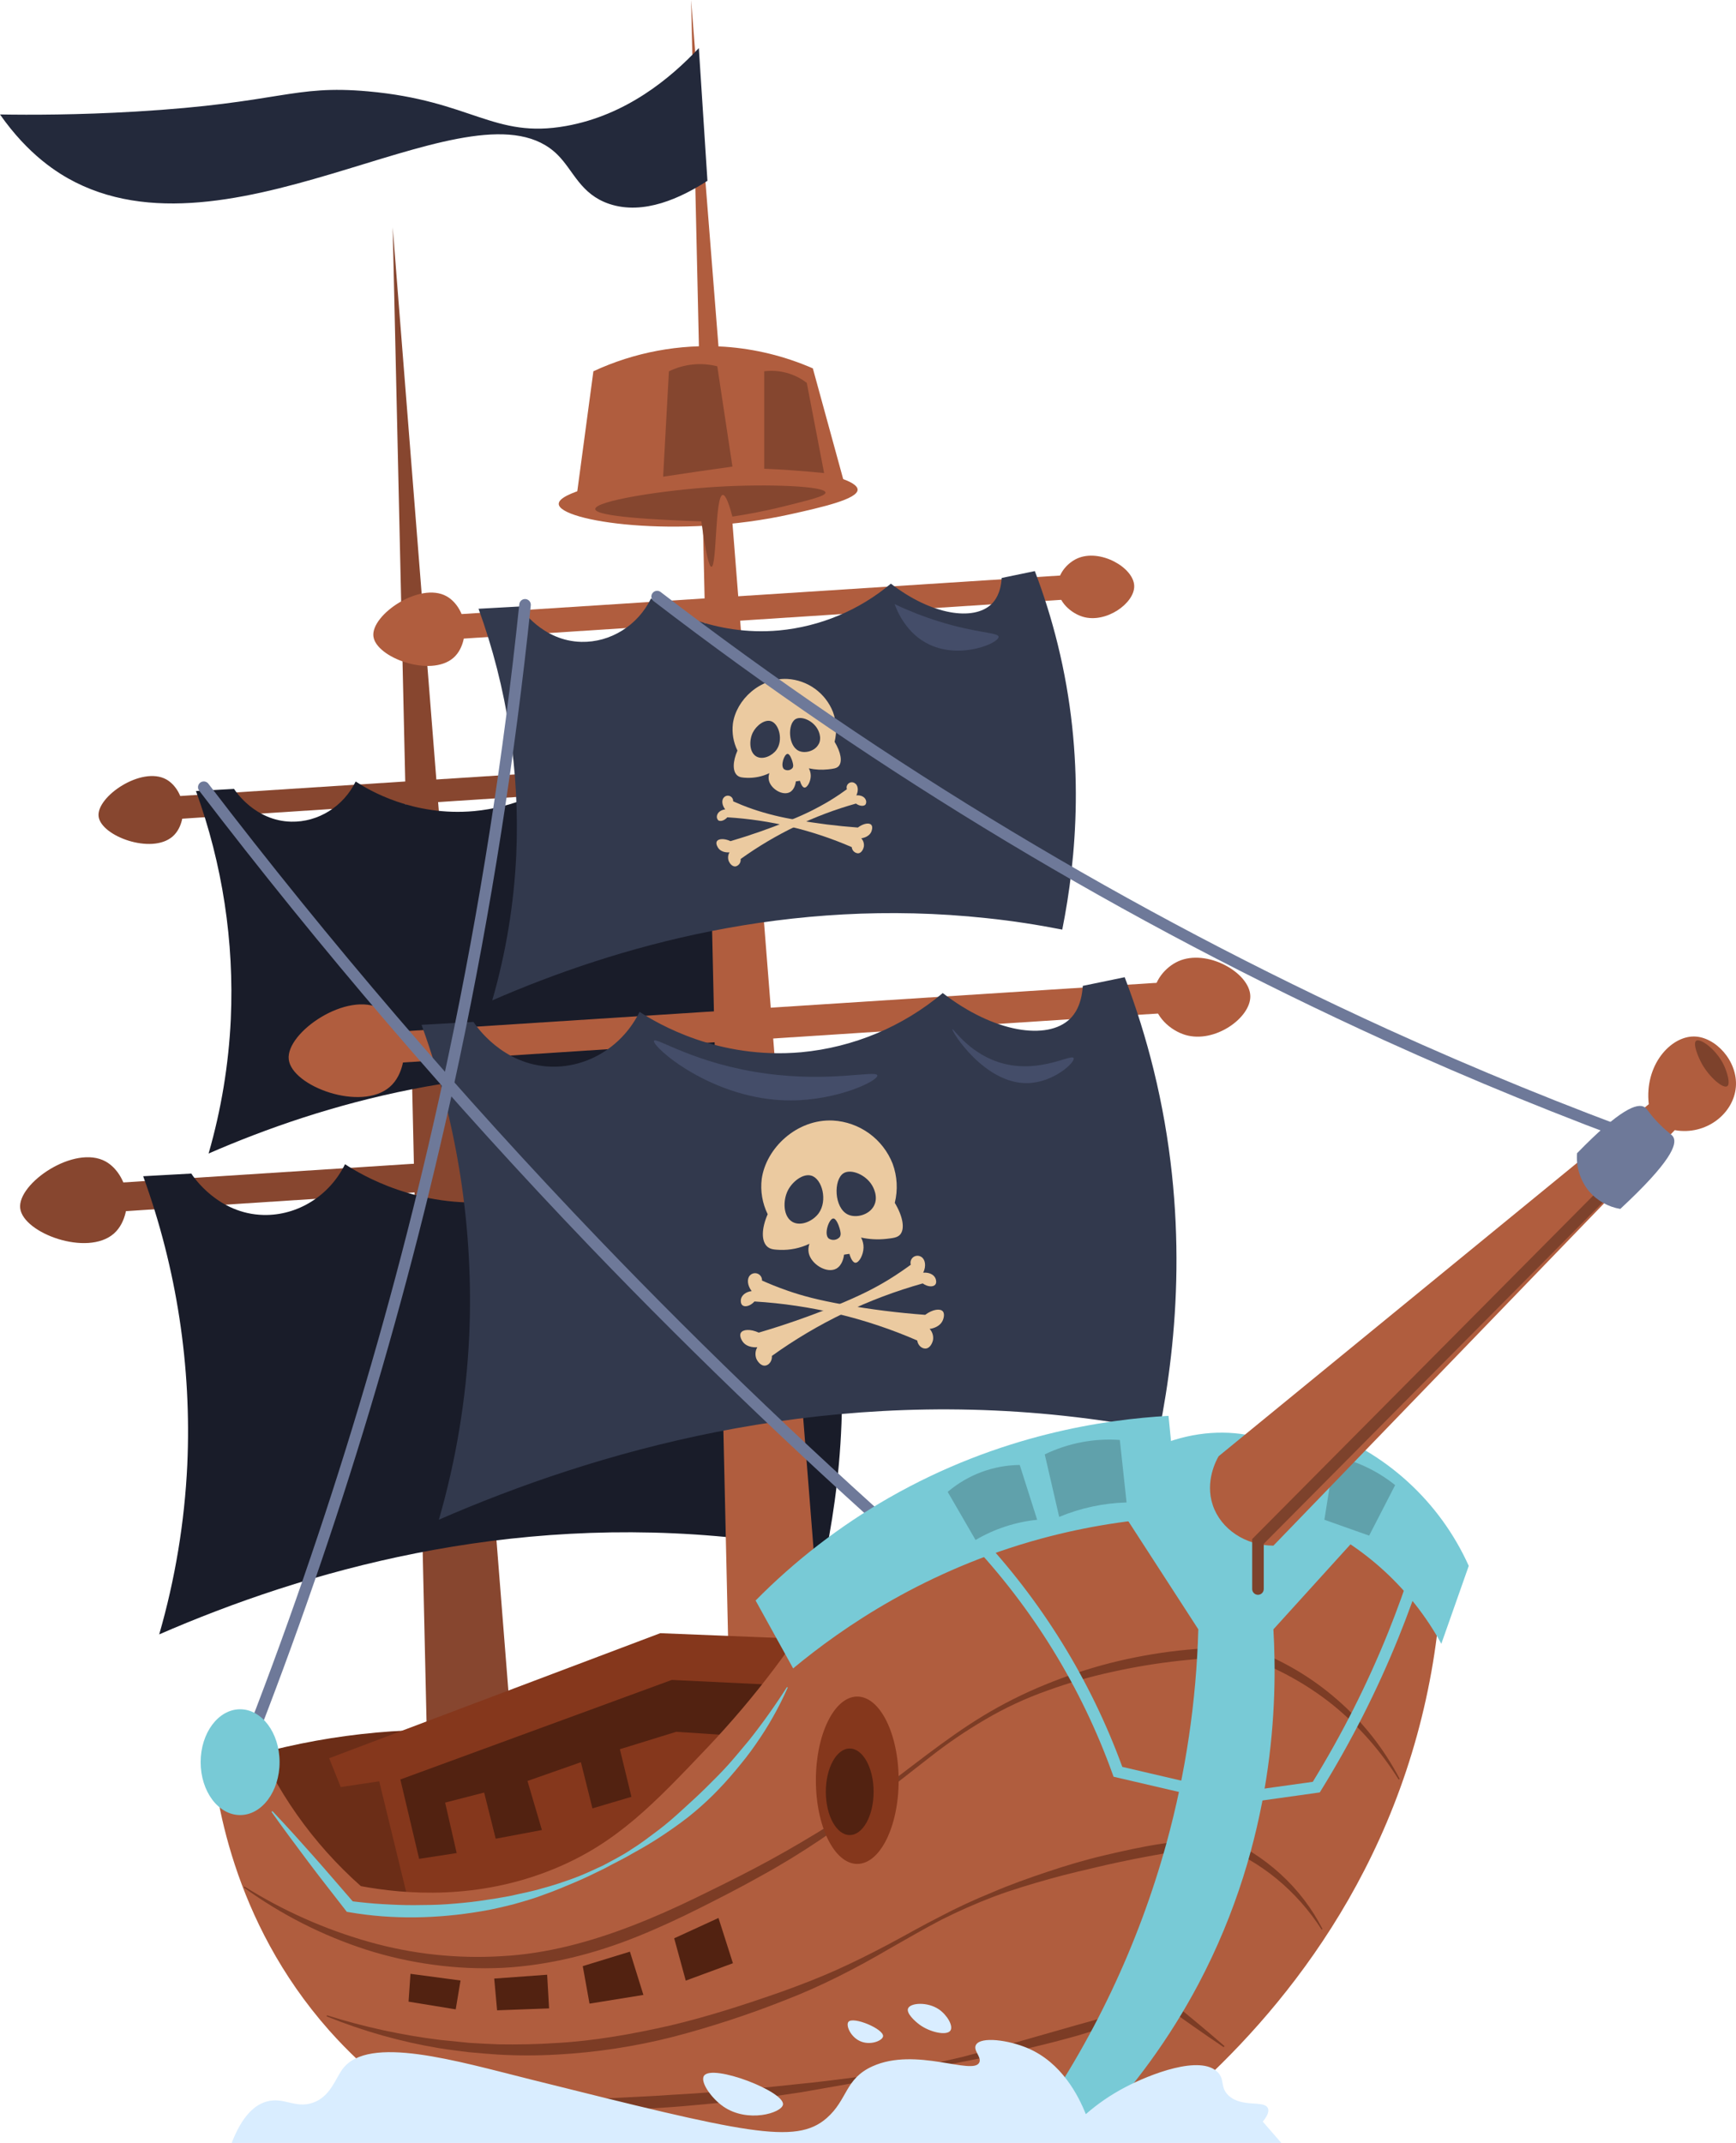 <svg width="559" height="690" viewBox="0 0 559 690" fill="none" xmlns="http://www.w3.org/2000/svg">
<g clip-path="url(#clip0_81_1307)">
<path d="M150.77 557.181C124.418 556.038 98.073 559.605 72.977 567.716C76.252 576.066 83.542 591.112 99.014 603.328C106.916 609.571 121.67 621.221 133.727 617.265C147.562 612.731 156.204 588.17 150.77 557.181Z" fill="#6B2D17"/>
<path d="M166.618 581.311C153.234 411.943 139.844 242.583 126.448 73.23C130.273 242.583 134.109 411.943 137.956 581.311H166.618Z" fill="#87462F"/>
<path d="M273.359 365.69L32.907 381.173L34.623 390.352L273.359 374.891V365.69Z" fill="#87462F"/>
<path d="M36.637 397.233C40.966 393.456 40.944 386.889 40.938 386.48C40.848 381.263 37.96 376.186 34.051 374.006C24.002 368.413 5.552 381.055 6.505 389.058C7.459 397.06 28.085 404.681 36.637 397.233Z" fill="#87462F"/>
<path d="M255.722 364.547C259.151 373.537 262.026 382.73 264.33 392.072C274.789 434.622 271.424 472.593 266.046 499.592C256.939 497.81 247.467 496.347 237.636 495.293C162.944 487.258 98.139 505.873 51.267 526.26C56.402 508.468 59.436 490.137 60.307 471.64C61.726 440.04 56.899 408.47 46.102 378.735L61.597 377.878C62.242 378.881 70.217 390.873 84.842 391.209C95.811 391.461 106.102 385.045 111.099 374.869C116.499 378.377 134.529 389.125 159.327 386.911C174.846 385.46 189.552 379.311 201.482 369.287C216.921 381.229 232.696 383.403 239.358 377.026C240.681 375.76 242.869 372.991 243.233 367.136L255.722 364.547Z" fill="#191C29"/>
<path d="M242.885 244.385L52.636 256.652L53.998 263.909L242.885 251.659V244.385Z" fill="#87462F"/>
<path d="M55.586 269.339C59.018 266.352 58.996 261.157 58.996 260.832C58.923 256.702 56.64 252.684 53.545 250.964C45.593 246.565 30.995 256.523 31.747 262.872C32.498 269.221 48.823 275.234 55.586 269.339Z" fill="#87462F"/>
<path d="M228.928 243.478C231.639 250.591 233.912 257.863 235.736 265.254C244.024 298.921 241.372 328.963 237.098 350.33C229.898 348.918 222.4 347.763 214.622 346.923C155.525 340.568 104.229 355.278 67.166 371.428C71.225 357.35 73.625 342.846 74.317 328.212C75.446 303.212 71.635 278.235 63.101 254.707L75.36 254.024C75.87 254.82 82.179 264.307 93.748 264.576C102.429 264.777 110.572 259.712 114.525 251.642C118.799 254.444 133.065 262.928 152.659 261.169C164.947 260.023 176.59 255.155 186.032 247.215C198.246 256.663 210.707 258.384 216.001 253.34C217.05 252.337 218.777 250.146 219.063 245.495L228.928 243.478Z" fill="#191C29"/>
<path d="M265.923 548.792L222.534 0C226.669 182.929 230.8 365.86 234.928 548.792H265.923Z" fill="#B05D3E"/>
<path d="M381.217 315.895L121.496 332.622C122.113 335.921 122.732 339.223 123.352 342.529L381.217 325.808V315.895Z" fill="#B05D3E"/>
<path d="M402.605 320.697C402.79 327.696 391.154 336.063 381.682 333.239C377.027 331.849 371.56 327.366 371.453 321.162C371.363 315.716 375.457 311.328 379.36 309.546C388.63 305.337 402.403 313.2 402.605 320.697ZM125.522 349.966C130.205 345.886 130.177 338.792 130.171 338.349C130.076 332.712 126.958 327.231 122.735 324.9C111.878 318.854 91.97 332.471 92.979 341.134C93.989 349.798 116.292 358.013 125.522 349.966Z" fill="#B05D3E"/>
<path d="M362.155 314.656C365.865 324.367 368.97 334.297 371.453 344.39C382.776 390.341 379.148 431.366 373.315 460.528C363.485 458.6 353.25 457.025 342.634 455.882C261.958 447.18 191.926 467.308 141.32 489.331C146.862 470.111 150.139 450.309 151.084 430.329C152.612 396.2 147.399 362.104 135.74 329.988L152.474 329.058C153.17 330.145 161.784 343.068 177.581 343.46C189.431 343.734 200.546 336.819 205.94 325.808C211.778 329.596 231.249 341.207 258.01 338.814C274.784 337.249 290.68 330.602 303.569 319.762C320.242 332.65 337.279 335.009 344.479 328.122C345.909 326.755 348.27 323.763 348.663 317.442L362.155 314.656Z" fill="#32394D"/>
<path d="M348.304 184.868L142.807 198.098C143.3 200.713 143.79 203.329 144.276 205.944L348.304 192.708V184.868Z" fill="#B05D3E"/>
<path d="M365.223 188.667C365.369 194.204 356.166 200.827 348.669 198.591C344.99 197.471 340.66 193.94 340.576 189.037C340.503 184.722 343.739 181.253 346.829 179.847C354.148 176.518 365.077 182.733 365.223 188.667ZM145.997 211.822C149.699 208.594 149.682 202.985 149.671 202.632C149.598 198.149 147.13 193.834 143.788 191.985C135.202 187.205 119.433 197.992 120.235 204.873C121.036 211.755 138.69 218.188 145.997 211.822Z" fill="#B05D3E"/>
<path d="M333.219 183.887C336.152 191.574 338.609 199.434 340.576 207.423C349.549 243.791 346.667 276.237 342.051 299.325C334.268 297.8 326.175 296.523 317.775 295.649C253.939 288.784 198.533 304.687 158.509 322.115C162.892 306.907 165.484 291.239 166.231 275.43C167.442 248.42 163.316 221.436 154.09 196.019L167.33 195.285C167.891 196.143 174.693 206.386 187.194 206.678C196.564 206.896 205.363 201.421 209.625 192.708C214.241 195.711 229.651 204.896 250.821 203.002C264.092 201.761 276.668 196.504 286.869 187.933C300.059 198.138 313.541 199.992 319.238 194.546C320.36 193.464 322.238 191.099 322.547 186.095L333.219 183.887Z" fill="#32394D"/>
<path d="M276.152 157.639C276.253 160.732 264.342 163.394 254.763 165.535C218.312 173.683 180.133 167.877 179.914 162.285C179.774 158.586 196.278 155.224 205.021 153.459C239.88 146.381 275.972 152.288 276.152 157.639Z" fill="#B05D3E"/>
<path d="M272.434 157.639C268.867 144.635 265.302 131.627 261.739 118.615C252.755 114.689 243.162 112.333 233.38 111.649C218.839 110.696 204.291 113.411 191.074 119.545C189.204 133.48 187.335 147.416 185.466 161.355L272.434 157.639Z" fill="#B05D3E"/>
<path d="M227.8 58.223C219.327 63.681 207.298 69.397 196.188 65.659C186.941 62.544 184.715 55.012 179.594 49.89C153.445 23.681 77.048 85.267 24.322 58.716C18.557 55.819 9.119 49.873 0 36.856C9.797 37.018 25.051 37.024 43.703 35.926C90.585 33.157 94.096 27.217 118.552 29.42C151.975 32.434 158.918 44.74 182.258 40.571C201.555 37.119 215.805 25.295 225.03 15.483C225.95 29.735 226.873 43.982 227.8 58.223Z" fill="#23293B"/>
<path d="M273.982 528.35L212.614 525.873L105.99 566.136C107.228 569.233 108.469 572.33 109.714 575.427L122.107 573.567L133.884 621.882C146.452 623.44 176.129 625.334 207.651 609.492C256.479 584.959 271.425 537.131 273.982 528.35Z" fill="#85371C"/>
<path d="M254.909 542.785L216.321 540.925L128.921 572.978C130.932 581.496 132.947 590.014 134.966 598.531L147.051 596.671L143.333 580.42L155.901 577.187L159.619 592.053L174.497 589.252C172.949 583.984 171.399 578.718 169.848 573.455L187.053 567.414L190.771 582.281L203.322 578.565L199.603 563.233L217.734 557.63L239.117 559.025L254.909 542.785Z" fill="#522211"/>
<path d="M463.043 523.704C461.258 539.503 457.83 555.072 452.814 570.16C432.502 631.156 391.025 668.959 367.27 687.228H148.751C132.593 678.75 118.105 667.417 105.99 653.779C74.586 618.307 69.135 577.775 67.856 561.799L80.878 557.153C88.585 576.397 100.683 593.577 116.208 607.324C130.29 609.941 153.781 611.924 178.507 601.72C198.505 593.494 210.416 580.986 227.784 562.701C243.057 546.601 256.47 528.836 267.768 509.74C272.457 506.069 339.163 455.552 409.089 482.797C436.203 493.377 453.582 511.623 463.043 523.704Z" fill="#B05D3E"/>
<path opacity="0.55" d="M450.369 573.006C444.662 563.832 437.459 555.676 429.059 548.876C420.665 542.193 411.195 536.986 401.053 533.477L401.546 533.561C386.962 533.569 372.423 535.166 358.186 538.325C351.049 539.863 344.026 541.889 337.167 544.388C330.279 546.819 323.643 549.907 317.349 553.612C311.016 557.303 304.952 561.436 299.201 565.979L281.817 579.546C276.007 584.062 270.04 588.389 263.916 592.524C257.787 596.632 251.489 600.509 245.012 604.045C238.562 607.688 232.04 611.011 225.44 614.334C218.839 617.657 212.138 620.767 205.251 623.541C191.512 629.1 176.836 632.832 161.907 633.628C154.464 633.983 147.004 633.655 139.622 632.647C132.243 631.667 124.965 630.035 117.874 627.772C103.783 623.205 90.5 616.45 78.512 607.755L78.719 607.447C91.122 615.225 104.565 621.207 118.648 625.216C132.634 629.199 147.197 630.77 161.711 629.862C176.191 629.083 190.312 625.216 203.855 619.954C210.641 617.332 217.314 614.351 223.898 611.151C230.481 607.951 237.088 604.695 243.526 601.3C249.963 597.904 256.345 594.261 262.593 590.462C268.84 586.663 274.896 582.527 280.83 578.212C292.741 569.666 303.996 560.101 316.659 552.435C322.994 548.603 329.621 545.273 336.477 542.477C343.321 539.657 350.354 537.316 357.524 535.472C364.717 533.659 372.024 532.33 379.395 531.494C386.766 530.681 394.182 530.351 401.597 530.507H401.855L402.09 530.591C412.513 534.295 422.145 539.926 430.483 547.19C438.788 554.378 445.652 563.076 450.711 572.821L450.369 573.006ZM425.571 621.322C421.625 615.135 416.729 609.608 411.063 604.942C405.445 600.333 399.118 596.661 392.327 594.071L393.005 594.166C380.618 595.656 368.316 597.775 356.144 600.515C350.077 601.938 343.969 603.317 337.986 604.998C332.002 606.679 325.985 608.472 320.119 610.658C314.279 612.881 308.558 615.406 302.981 618.223C297.44 621.131 292.023 624.269 286.567 627.374C275.749 633.717 264.482 639.54 252.711 644.067C240.986 648.714 228.989 652.644 216.787 655.835C204.513 658.961 191.962 660.878 179.315 661.557C172.992 661.918 166.654 661.918 160.332 661.557C157.18 661.349 154.023 661.075 150.877 660.783C147.747 660.352 144.601 660.038 141.483 659.511C129.04 657.441 116.864 654.002 105.178 649.257L105.301 648.909C117.224 652.675 129.47 655.335 141.882 656.855L151.168 657.785C154.275 657.976 157.376 658.144 160.483 658.256C166.697 658.351 172.91 658.256 179.101 657.836C191.517 657.152 203.776 654.933 215.895 652.182C227.997 649.313 239.892 645.457 251.679 641.316C257.551 639.209 263.372 636.973 269.064 634.435C274.756 631.896 280.353 629.089 285.888 626.163C291.423 623.238 296.863 620.083 302.471 617.253C308.035 614.314 313.746 611.66 319.58 609.302C325.351 606.814 331.357 604.684 337.268 602.706C343.179 600.728 349.291 598.89 355.432 597.45C361.573 596.01 367.725 594.614 373.938 593.684C380.152 592.754 386.422 591.908 392.691 591.308L393.05 591.274L393.37 591.398C400.35 594.269 406.77 598.346 412.336 603.44C417.873 608.477 422.453 614.472 425.857 621.137L425.571 621.322ZM394.009 659.158C387.51 654.799 381.111 650.288 374.808 645.709L375.929 645.889C366.463 649.481 356.789 652.473 347.104 655.415C337.358 658.168 327.508 660.49 317.556 662.381L287.8 668.22L272.906 671.078L257.966 673.7C252.958 674.412 247.961 675.236 242.931 675.818C237.901 676.401 232.876 677.001 227.834 677.46C217.74 678.474 207.646 679.141 197.552 679.416C192.504 679.567 187.424 679.651 182.365 679.578C177.318 679.578 172.243 679.422 167.185 679.332C162.137 679.074 157.09 678.867 152.043 678.503C146.996 678.138 141.949 677.623 136.935 677.158V676.788C147.03 676.788 157.124 676.732 167.218 676.547C177.313 676.362 187.362 675.986 197.417 675.561L212.491 674.77C217.51 674.395 222.541 674.21 227.554 673.779C232.601 673.431 237.592 672.983 242.6 672.49C247.647 672.103 252.622 671.47 257.635 670.982C262.649 670.495 267.657 669.862 272.653 669.228C277.65 668.595 282.658 667.917 287.61 666.953C292.584 666.113 297.547 665.199 302.448 664.022L309.817 662.341L317.141 660.391C322.037 659.119 326.854 657.757 331.722 656.334L346.246 652.182C355.97 649.553 365.571 646.516 375.228 643.63L375.867 643.44L376.327 643.81C382.401 648.724 388.418 653.711 394.318 658.845L394.009 659.158Z" fill="#522211"/>
<path d="M289.37 573.225C289.37 588.103 283.404 600.168 276.04 600.168C268.677 600.168 262.716 588.103 262.716 573.225C262.716 558.347 268.683 546.282 276.04 546.282C283.398 546.282 289.37 558.341 289.37 573.225Z" fill="#85371C"/>
<path d="M281.305 576.94C281.305 584.64 277.862 590.877 273.611 590.877C269.361 590.877 265.923 584.64 265.923 576.94C265.923 569.241 269.366 563.004 273.611 563.004C277.857 563.004 281.305 569.246 281.305 576.94Z" fill="#522211"/>
<path d="M351.466 686.297C365.093 672.189 376.673 656.24 385.865 638.918C410.54 592.294 411.37 547.632 410.041 524.635C419.014 514.72 428.002 504.809 437.004 494.901C435.737 490.889 430.129 474.475 413.759 466.103C395.747 456.874 372.064 461.144 355.184 477.249L385.865 524.635C385.219 547.878 381.784 570.961 375.637 593.387C366.556 626.363 351.767 657.495 331.939 685.373L351.466 686.297Z" fill="#78CAD6"/>
<path d="M287.435 374.712C285.898 370.798 283.27 367.408 279.863 364.942C276.455 362.477 272.411 361.04 268.211 360.803C256.653 360.243 246.665 369.618 245.274 379.637C244.807 383.521 245.475 387.456 247.198 390.968C245.162 395.603 245.106 399.732 247.131 401.458C248.118 402.299 249.374 402.372 251.107 402.45C254.396 402.576 257.668 401.903 260.64 400.489C260.298 401.442 260.22 402.471 260.416 403.465C261.201 407.101 266.22 410.144 269.276 408.508C271.284 407.387 271.705 404.697 271.789 403.986L273.505 403.728C274.301 406.446 275.221 406.58 275.406 406.591C276.612 406.681 278.03 404.047 278.064 401.666C278.071 400.555 277.797 399.46 277.268 398.483C279.912 399.056 282.631 399.202 285.321 398.914C287.564 398.668 288.927 398.505 289.807 397.569C291.489 395.726 290.716 391.607 288.125 387.309C289.156 383.135 288.915 378.748 287.435 374.712ZM263.624 390.654C261.823 393.142 257.971 394.936 255.268 393.496C252.15 391.814 252.049 386.665 253.647 383.409C255.105 380.439 258.627 377.715 261.307 378.567C264.768 379.66 266.545 386.597 263.624 390.654ZM270.381 398.337C269.943 398.826 269.344 399.14 268.693 399.222C268.042 399.305 267.383 399.15 266.837 398.785C265.199 397.379 266.949 392.42 268.301 392.341C269.248 392.285 270.095 394.583 270.364 395.546C270.633 396.51 270.925 397.569 270.381 398.337ZM281.429 388.25C279.87 391.237 275.664 392.291 273.073 391.091C268.542 389.007 268.312 379.783 271.665 377.749C274.054 376.298 278.703 378.225 280.739 381.554C281.16 382.215 282.932 385.353 281.429 388.234V388.25ZM293.295 407.219C291.506 408.536 289.028 410.268 286.005 412.128C281.636 414.784 276.976 417.171 269.136 420.394C261.02 423.712 252.739 426.615 244.327 429.091C241.573 427.835 239.195 428.065 238.556 429.158C237.917 430.251 239.078 431.904 239.117 431.96C240.625 434.123 243.682 433.815 243.856 433.792C243.528 434.354 243.331 434.982 243.281 435.63C243.23 436.279 243.327 436.93 243.564 437.535C243.951 438.398 245.067 439.984 246.547 439.693C247.714 439.463 248.673 438.157 248.555 436.594C263.254 426.039 279.691 418.139 297.12 413.254C298.802 414.448 300.518 414.42 301.152 413.647C301.634 413.086 301.449 412.117 301.208 411.579C300.647 410.357 299.111 409.629 297.282 409.797C298.314 407.645 297.927 405.532 296.722 404.753C296.343 404.487 295.892 404.344 295.429 404.343C294.966 404.343 294.515 404.486 294.136 404.752C293.758 405.019 293.471 405.396 293.316 405.831C293.16 406.267 293.143 406.74 293.267 407.185L293.295 407.219Z" fill="#EBCAA0"/>
<path d="M245.393 412.335C247.423 413.243 250.21 414.414 253.586 415.586C258.414 417.267 263.478 418.617 271.823 420.102C280.456 421.631 289.162 422.722 297.905 423.369C300.339 421.559 302.706 421.285 303.564 422.215C304.422 423.145 303.637 425.017 303.598 425.095C302.582 427.527 299.526 427.897 299.352 427.897C299.794 428.376 300.12 428.948 300.306 429.572C300.493 430.195 300.535 430.853 300.429 431.495C300.233 432.414 299.476 434.201 297.967 434.229C296.778 434.229 295.567 433.181 295.348 431.624C278.751 424.408 261.015 420.158 242.948 419.066C241.562 420.59 239.874 420.926 239.089 420.304C238.495 419.833 238.478 418.869 238.596 418.292C238.876 416.981 240.233 415.944 242.039 415.726C240.581 413.837 240.514 411.697 241.478 410.682C241.791 410.341 242.202 410.106 242.655 410.007C243.108 409.909 243.579 409.954 244.006 410.134C244.432 410.315 244.792 410.622 245.037 411.016C245.281 411.409 245.397 411.868 245.37 412.33L245.393 412.335ZM268.223 229.261C267.048 226.268 265.04 223.675 262.436 221.788C259.832 219.9 256.741 218.799 253.53 218.614C244.692 218.193 237.054 225.338 235.994 233.015C235.636 235.984 236.147 238.993 237.463 241.679C235.904 245.22 235.865 248.403 237.413 249.692C238.164 250.336 239.129 250.393 240.452 250.454C242.968 250.552 245.47 250.037 247.742 248.952C247.482 249.684 247.424 250.472 247.574 251.233C248.174 254.007 252.01 256.338 254.349 255.066C255.885 254.231 256.199 252.152 256.266 251.609L257.579 251.407C258.19 253.491 258.891 253.587 259.031 253.598C259.951 253.665 261.039 251.653 261.067 249.832C261.068 248.983 260.858 248.147 260.456 247.4C262.481 247.841 264.564 247.952 266.624 247.731C268.363 247.54 269.383 247.417 270.045 246.705C271.352 245.293 270.741 242.144 268.744 238.86C269.529 235.68 269.348 232.337 268.223 229.261ZM250.019 241.455C248.645 243.36 245.695 244.727 243.632 243.623C241.248 242.351 241.17 238.4 242.392 235.907C243.514 233.637 246.2 231.558 248.253 232.208C250.894 233.049 252.257 238.35 250.019 241.455ZM255.162 247.327C254.828 247.701 254.371 247.941 253.874 248.004C253.377 248.066 252.875 247.948 252.459 247.669C251.202 246.593 252.537 242.799 253.58 242.743C254.304 242.704 254.954 244.469 255.156 245.192C255.358 245.915 255.605 246.739 255.162 247.327ZM263.607 239.605C262.418 241.886 259.199 242.687 257.22 241.774C253.76 240.182 253.58 233.127 256.143 231.569C257.971 230.449 261.527 231.939 263.086 234.483C263.428 234.999 264.785 237.397 263.63 239.605H263.607ZM272.715 254.119C271.346 255.122 269.451 256.445 267.107 257.868C262.991 260.331 258.677 262.446 254.208 264.189C248.003 266.726 241.673 268.946 235.242 270.841C233.139 269.877 231.317 270.056 230.829 270.891C230.341 271.726 231.227 272.987 231.272 273.048C232.427 274.702 234.76 274.466 234.895 274.449C234.644 274.879 234.494 275.36 234.457 275.856C234.419 276.352 234.494 276.85 234.676 277.313C234.967 277.969 235.797 279.185 236.958 278.96C237.454 278.813 237.881 278.493 238.162 278.058C238.443 277.623 238.559 277.103 238.489 276.59C249.727 268.52 262.294 262.481 275.619 258.748C276.898 259.661 278.216 259.639 278.704 259.05C278.845 258.811 278.923 258.54 278.929 258.262C278.936 257.985 278.872 257.71 278.743 257.464C278.328 256.534 277.139 255.974 275.754 256.103C276.545 254.461 276.248 252.847 275.345 252.259C275.06 252.031 274.709 251.902 274.345 251.891C273.981 251.88 273.623 251.988 273.325 252.197C273.027 252.407 272.805 252.708 272.693 253.055C272.581 253.401 272.585 253.775 272.703 254.119H272.715Z" fill="#EBCAA0"/>
<path d="M236.095 258.03C237.648 258.725 239.773 259.616 242.359 260.513C246.895 262.052 251.553 263.207 256.283 263.965C262.883 265.136 269.539 265.971 276.225 266.464C278.081 265.08 279.898 264.867 280.549 265.579C281.199 266.29 280.605 267.714 280.577 267.786C279.797 269.641 277.464 269.905 277.33 269.922C277.667 270.287 277.917 270.725 278.06 271.202C278.203 271.679 278.235 272.182 278.154 272.673C278.003 273.373 277.425 274.741 276.27 274.763C275.753 274.723 275.267 274.501 274.9 274.135C274.533 273.769 274.309 273.285 274.268 272.768C261.577 267.255 248.017 264.007 234.205 263.169C233.15 264.335 231.855 264.592 231.255 264.116C231.068 263.913 230.935 263.665 230.869 263.397C230.803 263.128 230.807 262.847 230.879 262.581C231.092 261.578 232.135 260.782 233.515 260.614C232.393 259.174 232.343 257.537 233.1 256.77C233.338 256.505 233.653 256.321 234 256.244C234.348 256.167 234.711 256.2 235.039 256.339C235.366 256.478 235.643 256.715 235.829 257.019C236.015 257.322 236.102 257.675 236.078 258.03H236.095Z" fill="#EBCAA0"/>
<path d="M532.923 370.408C532.705 370.409 532.488 370.371 532.284 370.296C503.072 359.682 473.961 347.786 445.68 334.936C362.136 296.857 283.198 249.406 210.387 193.498C210.029 193.189 209.801 192.756 209.751 192.286C209.702 191.816 209.834 191.344 210.12 190.968C210.406 190.592 210.826 190.339 211.292 190.261C211.759 190.184 212.238 190.287 212.631 190.55C285.222 246.295 363.923 293.609 447.217 331.58C475.385 344.39 504.418 356.236 533.579 366.827C533.974 366.989 534.301 367.282 534.506 367.656C534.71 368.031 534.78 368.464 534.703 368.883C534.626 369.303 534.408 369.683 534.083 369.961C533.759 370.239 533.35 370.396 532.923 370.408ZM79.178 565.548C78.95 565.547 78.723 565.504 78.511 565.419C78.283 565.33 78.075 565.198 77.898 565.028C77.722 564.859 77.581 564.657 77.483 564.433C77.385 564.209 77.332 563.968 77.328 563.724C77.323 563.479 77.367 563.236 77.457 563.009C105.841 490.745 128.199 416.26 144.303 340.316C154.479 292.183 162.124 243.551 167.206 194.618C167.224 194.369 167.291 194.126 167.404 193.903C167.518 193.681 167.675 193.483 167.866 193.323C168.057 193.162 168.279 193.041 168.518 192.968C168.757 192.895 169.009 192.871 169.257 192.897C169.506 192.923 169.747 192.999 169.965 193.119C170.184 193.24 170.376 193.404 170.53 193.601C170.684 193.798 170.797 194.023 170.862 194.265C170.927 194.506 170.942 194.758 170.907 195.005C165.812 244.06 158.146 292.814 147.943 341.067C131.791 417.21 109.371 491.889 80.911 564.343C80.778 564.695 80.541 564.998 80.231 565.213C79.922 565.428 79.555 565.545 79.178 565.548Z" fill="#6E7999"/>
<path d="M301.707 507.325C301.258 507.325 300.823 507.161 300.485 506.865C262.278 473.489 225.114 438.029 190.008 401.453C145.327 354.842 103.279 305.78 64.059 254.495C63.801 254.1 63.703 253.623 63.783 253.159C63.864 252.694 64.118 252.278 64.493 251.993C64.869 251.709 65.339 251.578 65.808 251.626C66.277 251.674 66.71 251.898 67.02 252.253C106.159 303.426 148.123 352.378 192.717 398.881C227.722 435.378 264.807 470.766 302.935 504.063C303.221 504.313 303.423 504.643 303.516 505.011C303.608 505.378 303.586 505.765 303.453 506.119C303.319 506.474 303.081 506.779 302.769 506.995C302.457 507.21 302.086 507.325 301.707 507.325Z" fill="#6E7999"/>
<path d="M231.356 617.573C232.903 622.43 234.453 627.286 236.005 632.143L220.818 637.747C219.581 633.204 218.34 628.661 217.095 624.118L231.356 617.573ZM202.839 628.416L207.18 642.353L189.823 645.155L187.653 633.079L202.839 628.416ZM176.185 635.847L176.807 646.69L160.067 647.307L159.142 637.085L176.185 635.847ZM148.291 637.707L146.743 646.998L131.557 644.521C131.766 641.533 131.972 638.544 132.174 635.555L148.291 637.707Z" fill="#522211"/>
<path d="M413.242 690.761C411.031 688.225 408.823 685.688 406.62 683.149C408.502 680.883 408.597 679.613 408.28 678.859C407.14 676.133 400.014 678.744 395.675 674.807C392.792 672.198 394.5 669.731 392.152 667.282C386.621 661.481 370.258 667.885 362.26 672.104C357.725 674.475 353.487 677.375 349.636 680.743C347.257 674.755 341.863 664.16 330.967 659.513C324.865 656.892 315.793 655.629 314.255 658.453C313.271 660.261 316.146 662.292 315.347 664.088C313.388 668.409 294.904 658.978 280.897 665.355C272.052 669.384 272.964 676.089 266.201 682.006C256.188 690.769 240.1 686.855 171.035 669.603C146.813 663.553 118.681 655.12 110.353 666.153C107.976 669.303 106.434 675.07 100.767 677.057C95.099 679.044 91.421 675.131 85.899 676.668C82.509 677.599 78.07 680.672 74.371 690.615L413.242 690.761Z" fill="#D9EDFF"/>
<path d="M252.122 677.656C251.718 680.402 240.687 683.68 232.903 678.278C229.017 675.583 225.338 670.304 226.707 668.365C229.443 664.493 252.733 673.465 252.122 677.656ZM306.048 653.812C304.926 655.538 299.588 654.457 296.133 651.952C294.613 650.831 291.759 648.253 292.409 646.69C293.172 644.863 298.668 644.505 302.33 646.998C304.971 648.797 307.029 652.333 306.048 653.812ZM284.351 655.667C284.194 657.085 280.235 658.738 276.915 657.219C273.83 655.802 272.305 652.114 273.197 651.022C274.722 649.161 284.62 653.319 284.351 655.667Z" fill="#D9EDFF"/>
<path d="M379.501 488.429C364.578 489.157 349.776 491.495 335.355 495.4C298.18 505.487 271.425 523.912 255.392 537.21C251.361 529.928 247.333 522.644 243.307 515.355C256.005 502.482 270.391 491.388 286.073 482.377C321.913 461.806 356.172 457.031 376.265 455.894C377.338 466.746 378.417 477.591 379.501 488.429ZM424.6 460.068C423.202 469.826 421.807 479.582 420.417 489.337C438.999 497.464 454.364 511.512 464.114 529.286L472.946 504.204C468.327 493.941 461.655 484.731 453.34 477.141C445.026 469.551 435.245 463.741 424.6 460.068ZM90.025 567.403C90.025 576.811 84.338 584.438 77.317 584.438C70.296 584.438 64.609 576.811 64.609 567.403C64.609 557.994 70.301 550.373 77.317 550.373C84.332 550.373 90.025 557.994 90.025 567.403ZM253.676 543.335C250.835 549.794 247.357 555.955 243.295 561.726C241.299 564.646 239.073 567.403 236.796 570.132C234.519 572.861 232.136 575.466 229.623 577.977C227.102 580.468 224.449 582.823 221.677 585.032C218.873 587.212 215.99 589.246 213.046 591.196C210.102 593.146 207.062 594.945 203.972 596.632C200.95 598.447 197.742 599.932 194.686 601.614C191.534 603.155 188.36 604.735 185.107 606.097C181.855 607.458 178.619 608.859 175.277 610.019C171.979 611.297 168.547 612.261 165.182 613.208C161.745 614.054 158.296 614.889 154.796 615.449C140.827 617.803 126.42 618.145 112.406 615.713L111.666 615.589L111.273 615.074C107.241 609.834 103.119 604.673 99.165 599.383C95.212 594.093 91.236 588.803 87.422 583.39L87.714 583.155C92.268 587.957 96.687 592.877 101.072 597.825C105.458 602.774 109.737 607.806 114.071 612.787L112.95 612.143C116.376 612.569 119.808 612.922 123.257 613.118C126.706 613.314 130.155 613.471 133.61 613.437C137.064 613.404 140.519 613.393 143.967 613.141C147.416 612.888 150.86 612.58 154.286 612.104C157.712 611.628 161.133 611.073 164.537 610.423C167.902 609.627 171.34 609.039 174.665 608.013C178.03 607.133 181.322 606.012 184.603 604.83C187.883 603.648 191.001 602.124 194.181 600.678C197.265 598.997 200.395 597.467 203.277 595.5C206.244 593.673 209.003 591.527 211.779 589.453C214.555 587.38 217.168 585.077 219.731 582.729C222.294 580.381 224.851 578.078 227.307 575.64C229.763 573.203 232.231 570.776 234.541 568.198C236.852 565.621 239.028 562.92 241.271 560.263C245.601 554.801 249.646 549.119 253.39 543.239L253.676 543.335Z" fill="#78CAD6"/>
<path d="M397.082 581.059L358.572 572.093L358.23 571.146C348.196 543.261 332.504 517.748 312.139 496.207L314.842 493.657C335.324 515.317 351.163 540.928 361.388 568.921L397.279 577.288L422.722 573.735C432.105 558.466 440.197 542.442 446.914 525.828C449.847 518.543 452.522 511.113 454.928 503.66L458.472 504.781C456.055 512.318 453.33 519.866 450.363 527.196C443.459 544.272 435.118 560.734 425.43 576.402L424.971 577.148L397.082 581.059Z" fill="#78CAD6"/>
<path d="M360.591 463.655L362.761 483.783C355.305 483.987 347.95 485.562 341.064 488.429C339.516 481.704 337.967 474.995 336.415 468.3C343.93 464.67 352.265 463.068 360.591 463.655ZM328.362 471.707C330.232 477.591 332.101 483.475 333.97 489.359C326.967 490.074 320.2 492.294 314.135 495.865L305.162 480.376C311.652 474.849 319.881 471.781 328.407 471.707H328.362ZM449.236 478.208C446.447 483.632 443.658 489.049 440.869 494.458L426.456 489.348C427.544 482.534 428.63 475.72 429.715 468.905C436.859 470.435 443.545 473.617 449.236 478.196V478.208Z" fill="#60A1AB"/>
<path d="M410.041 497.692L539.282 363.902C549.343 365.684 558.259 358.579 558.955 349.994C559.633 341.588 552.321 333.81 545.496 333.743C537.975 333.664 529.479 342.877 530.915 355.547L392.399 468.9C391.726 470.065 387.912 476.963 390.537 484.697C393.117 492.318 400.968 497.641 410.041 497.692Z" fill="#B05D3E"/>
<path d="M556.162 349.758C557.284 349.047 556.162 345.191 555.001 342.793C552.59 337.862 547.487 334.18 546.169 335.127C545.047 335.945 546.696 340.17 548.031 342.563C550.436 346.872 554.827 350.616 556.162 349.758ZM405.073 513.517C404.58 513.517 404.107 513.322 403.758 512.974C403.409 512.626 403.212 512.154 403.211 511.662V495.562L519.98 377.951C520.327 377.602 520.799 377.404 521.291 377.403C521.784 377.401 522.257 377.595 522.607 377.942C522.956 378.289 523.154 378.761 523.155 379.253C523.157 379.746 522.963 380.219 522.615 380.568L406.935 497.092V511.662C406.933 512.154 406.736 512.626 406.387 512.974C406.038 513.322 405.566 513.517 405.073 513.517Z" fill="#7D422C"/>
<path d="M538.806 366.099C538.279 365.197 537.297 364.888 534.471 362.07C531.061 358.707 530.646 357.172 529.508 356.466C527.231 355.115 521.797 356.954 507.816 371.333C507.462 375.797 508.872 380.222 511.742 383.661C514.323 386.632 517.858 388.613 521.741 389.265C537.936 374.219 540.191 368.452 538.806 366.099Z" fill="#6E7999"/>
<path d="M345.718 340.708C346.279 341.986 339.342 348.598 330.841 348.761C316.927 349.024 306.244 331.854 306.67 331.389C306.973 331.075 312.474 339.845 323.404 342.541C335.209 345.466 345.102 339.257 345.718 340.708ZM282.494 346.278C282.825 348.021 269.703 354.309 254.6 354.331C229.314 354.359 209.737 336.808 210.589 335.127C211.24 333.833 223.802 342.558 246.542 345.656C267.628 348.554 282.152 344.474 282.494 346.278ZM288.074 194.523C288.91 196.826 291.871 204.05 299.229 207.53C309.407 212.36 321.66 207.059 321.543 205.053C321.475 203.584 314.813 203.988 302.33 200.099C297.452 198.578 292.689 196.715 288.074 194.523Z" fill="#444D69"/>
<path d="M265.368 152.327C261.831 151.953 258.19 151.643 254.444 151.397C251.599 151.199 248.81 151.044 246.077 150.932V119.55C250.961 118.935 255.891 120.277 259.788 123.283C261.65 132.97 263.51 142.651 265.368 152.327ZM230.969 117.948L235.848 150.237C232.068 150.763 228.272 151.305 224.458 151.862C220.798 152.392 217.157 152.934 213.534 153.487C214.151 142.186 214.77 130.881 215.39 119.573C220.224 117.196 225.748 116.619 230.969 117.948ZM232.73 159.371C233.689 159.287 234.805 162.419 235.831 166.342C239.953 165.725 245.74 164.717 252.571 163.013C260.938 160.923 265.918 159.707 265.817 158.586C265.654 156.49 247.344 155.784 231.182 156.726C213.349 157.791 191.534 161.298 191.669 163.927C191.736 165.294 197.736 166.936 225.838 167.877C227.363 178.877 228.389 182.548 229.09 182.509C230.851 182.425 230.206 159.589 232.73 159.371Z" fill="#85462F"/>
</g>
<defs>
<clipPath id="clip0_81_1307">
<rect width="559" height="699.483" fill="white"/>
</clipPath>
</defs>
</svg>
